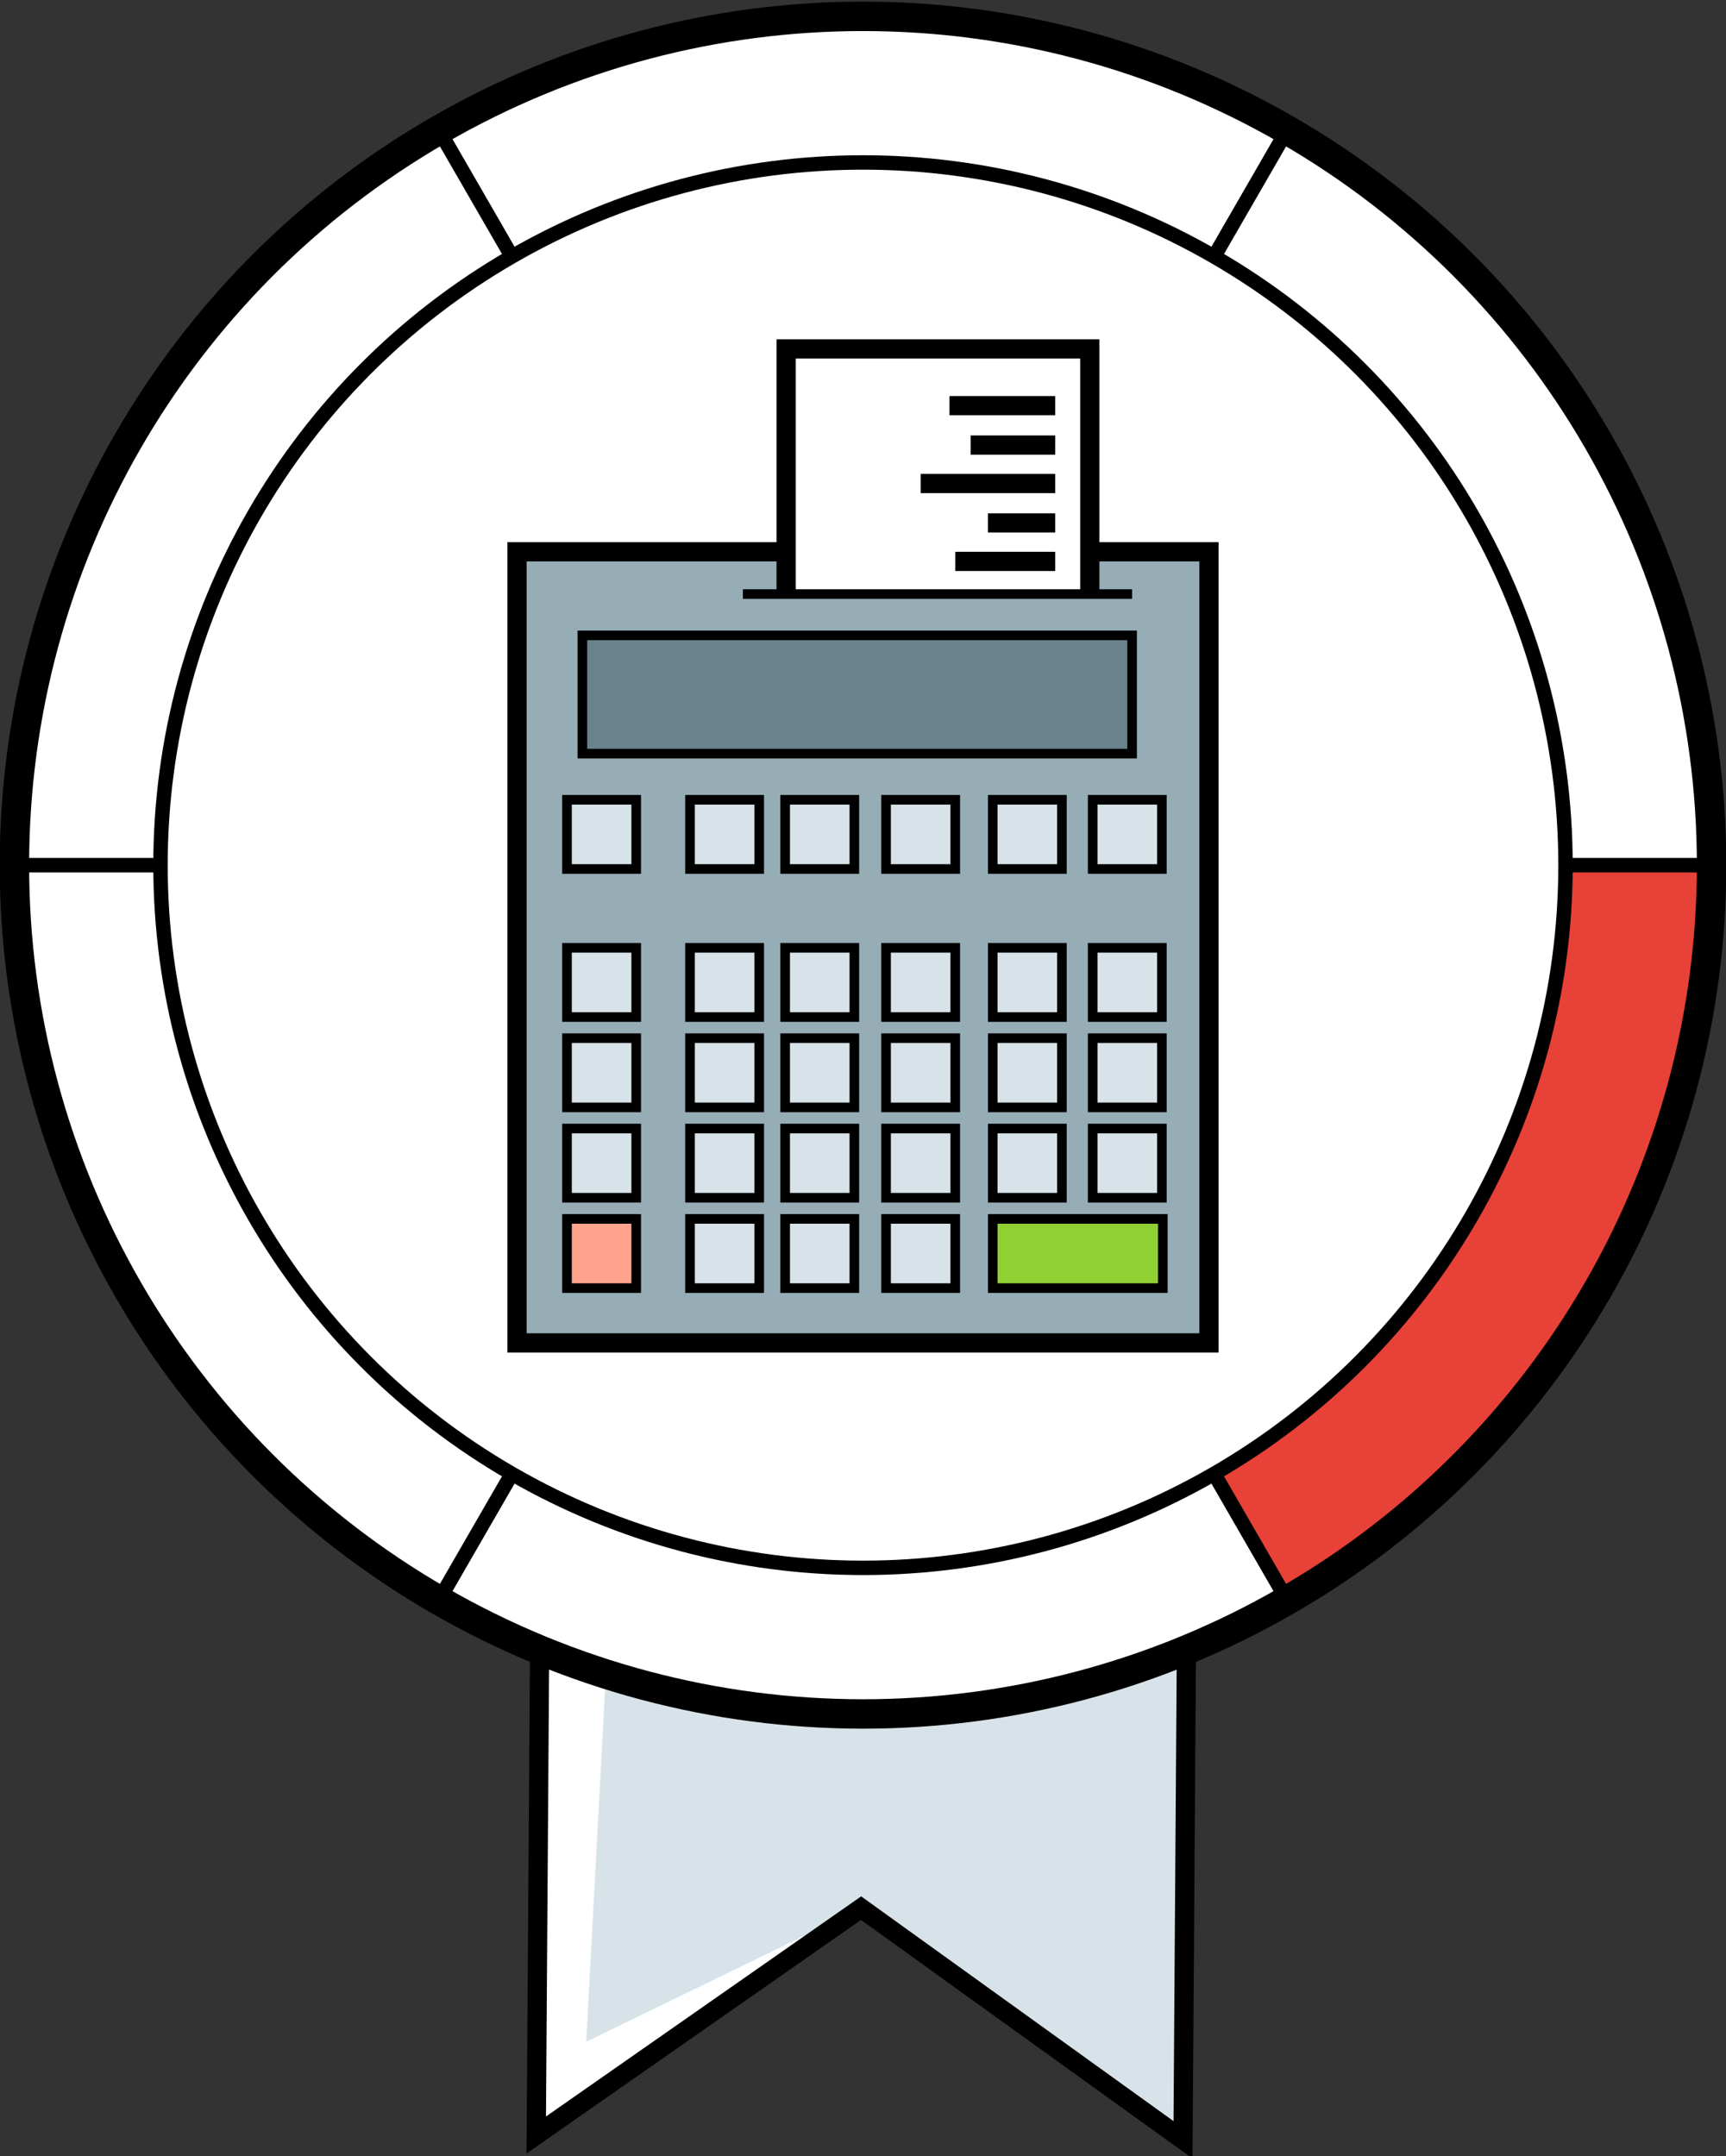 <?xml version="1.0" encoding="utf-8"?>
<!-- Generator: $$$/GeneralStr/196=Adobe Illustrator 27.6.0, SVG Export Plug-In . SVG Version: 6.00 Build 0)  -->
<svg version="1.1" id="Ebene_1" xmlns="http://www.w3.org/2000/svg" xmlns:xlink="http://www.w3.org/1999/xlink" x="0px" y="0px"
	 viewBox="0 0 179.6 224.3" style="enable-background:new 0 0 179.6 224.3;" xml:space="preserve">
<rect x="0" y="0" width="179.6" height="224.3" fill="#333333" stroke="none"/>
<style type="text/css">
	.st0{fill:#FFFFFF;}
	.st1{fill:#D7E3E8;}
	.st2{fill:none;stroke:#000000;stroke-width:2;stroke-miterlimit:10;}
	.st3{fill:#FFFFFF;stroke:#000000;stroke-width:1.5;stroke-miterlimit:10;}
	.st4{fill:#E74138;stroke:#000000;stroke-width:1.5;stroke-miterlimit:10;}
	.st5{fill:none;stroke:#000000;stroke-width:3.061;stroke-miterlimit:10;}
	.st6{fill:#96ADB5;}
	.st7{fill:#69838C;stroke:#000000;stroke-miterlimit:10;}
	.st8{fill:#FFA38C;stroke:#000000;stroke-miterlimit:10;}
	.st9{fill:#D7E3E8;stroke:#000000;stroke-miterlimit:10;}
	.st10{fill:#90D033;stroke:#000000;stroke-miterlimit:10;}
	.st11{fill:#FFFFFF;stroke:#000000;stroke-width:2;stroke-miterlimit:10;}
	.st12{fill:none;stroke:#000000;stroke-miterlimit:10;}
</style>
<g>
	<g>
		<polygon class="st0" points="123.1,222.6 89.6,198.5 55.8,222.1 56.5,120.5 123.8,121 		"/>
		<polygon class="st1" points="122.7,221.1 89.6,198.5 61,212.4 65.9,120.7 123.8,121 		"/>
		<polygon class="st2" points="123.1,222.6 89.6,198.5 55.8,222.1 56.5,120.5 123.8,121 		"/>
	</g>
	<g>
		<g>
			<path class="st3" d="M133.9,166.4c-28.3,16.3-61.8,15.2-88.2,0L89.8,90L133.9,166.4z"/>
			<path class="st3" d="M45.7,166.4L89.8,90L1.6,90c0,15,3.8,30.2,11.8,44.1C21.4,148,32.7,158.9,45.7,166.4L45.7,166.4z"/>
			<path class="st3" d="M45.7,13.6c28.3-16.3,61.8-15.2,88.2,0L89.8,90L45.7,13.6z"/>
			<path class="st4" d="M178,90l-88.2,0l44.1,76.4C162.2,150,178,120.4,178,90L178,90z"/>
			<path class="st3" d="M1.6,90c0-30.5,15.8-60.1,44.1-76.4L89.8,90L1.6,90L1.6,90z"/>
			<path class="st3" d="M133.9,13.6c13,7.5,24.3,18.4,32.3,32.3C174.2,59.8,178,75,178,90l-88.2,0L133.9,13.6L133.9,13.6z"/>
		</g>
		<circle class="st5" cx="89.8" cy="90" r="88.3"/>
	</g>
	<g>
		<g>
			<circle class="st3" cx="89.8" cy="90" r="73.1"/>
		</g>
	</g>
	<g>
		<g>
			<rect x="53.8" y="57.4" class="st6" width="72" height="82.3"/>
			<rect x="53.8" y="57.4" class="st2" width="72" height="82.3"/>
			<rect x="60.6" y="66.1" class="st7" width="57.2" height="12.3"/>
			<rect x="59" y="126.8" class="st8" width="7.2" height="7.2"/>
			<rect x="59" y="117.4" class="st9" width="7.2" height="7.2"/>
			<rect x="59" y="108" class="st9" width="7.2" height="7.2"/>
			<rect x="59" y="98.6" class="st9" width="7.2" height="7.2"/>
			<rect x="71.8" y="126.8" class="st9" width="7.2" height="7.2"/>
			<rect x="71.8" y="117.4" class="st9" width="7.2" height="7.2"/>
			<rect x="71.8" y="108" class="st9" width="7.2" height="7.2"/>
			<rect x="71.8" y="98.6" class="st9" width="7.2" height="7.2"/>
			<rect x="81.7" y="126.8" class="st9" width="7.2" height="7.2"/>
			<rect x="81.7" y="117.4" class="st9" width="7.2" height="7.2"/>
			<rect x="81.7" y="108" class="st9" width="7.2" height="7.2"/>
			<rect x="81.7" y="98.6" class="st9" width="7.2" height="7.2"/>
			<rect x="92.2" y="126.8" class="st9" width="7.2" height="7.2"/>
			<rect x="92.2" y="117.4" class="st9" width="7.2" height="7.2"/>
			<rect x="92.2" y="108" class="st9" width="7.2" height="7.2"/>
			<rect x="92.2" y="98.6" class="st9" width="7.2" height="7.2"/>
			<rect x="103.3" y="126.8" class="st10" width="17.7" height="7.2"/>
			<rect x="103.3" y="117.4" class="st9" width="7.2" height="7.2"/>
			<rect x="103.3" y="108" class="st9" width="7.2" height="7.2"/>
			<rect x="103.3" y="98.6" class="st9" width="7.2" height="7.2"/>
			<rect x="113.7" y="117.4" class="st9" width="7.2" height="7.2"/>
			<rect x="113.7" y="108" class="st9" width="7.2" height="7.2"/>
			<rect x="113.7" y="98.6" class="st9" width="7.2" height="7.2"/>
			<rect x="59" y="83.2" class="st9" width="7.2" height="7.2"/>
			<rect x="71.8" y="83.2" class="st9" width="7.2" height="7.2"/>
			<rect x="81.7" y="83.2" class="st9" width="7.2" height="7.2"/>
			<rect x="92.2" y="83.2" class="st9" width="7.2" height="7.2"/>
			<rect x="103.3" y="83.2" class="st9" width="7.2" height="7.2"/>
			<rect x="113.7" y="83.2" class="st9" width="7.2" height="7.2"/>
			<polyline class="st11" points="113.4,61.8 113.4,36.3 81.8,36.3 81.8,61.8 			"/>
			<line class="st12" x1="77.3" y1="61.8" x2="117.8" y2="61.8"/>
		</g>
		<line class="st2" x1="109.8" y1="58.4" x2="99.4" y2="58.4"/>
		<line class="st2" x1="109.8" y1="54.4" x2="102.8" y2="54.4"/>
		<line class="st2" x1="109.8" y1="42.2" x2="98.8" y2="42.2"/>
		<line class="st2" x1="109.8" y1="46.3" x2="101" y2="46.3"/>
		<line class="st2" x1="109.8" y1="50.3" x2="95.8" y2="50.3"/>
	</g>
</g>
</svg>
